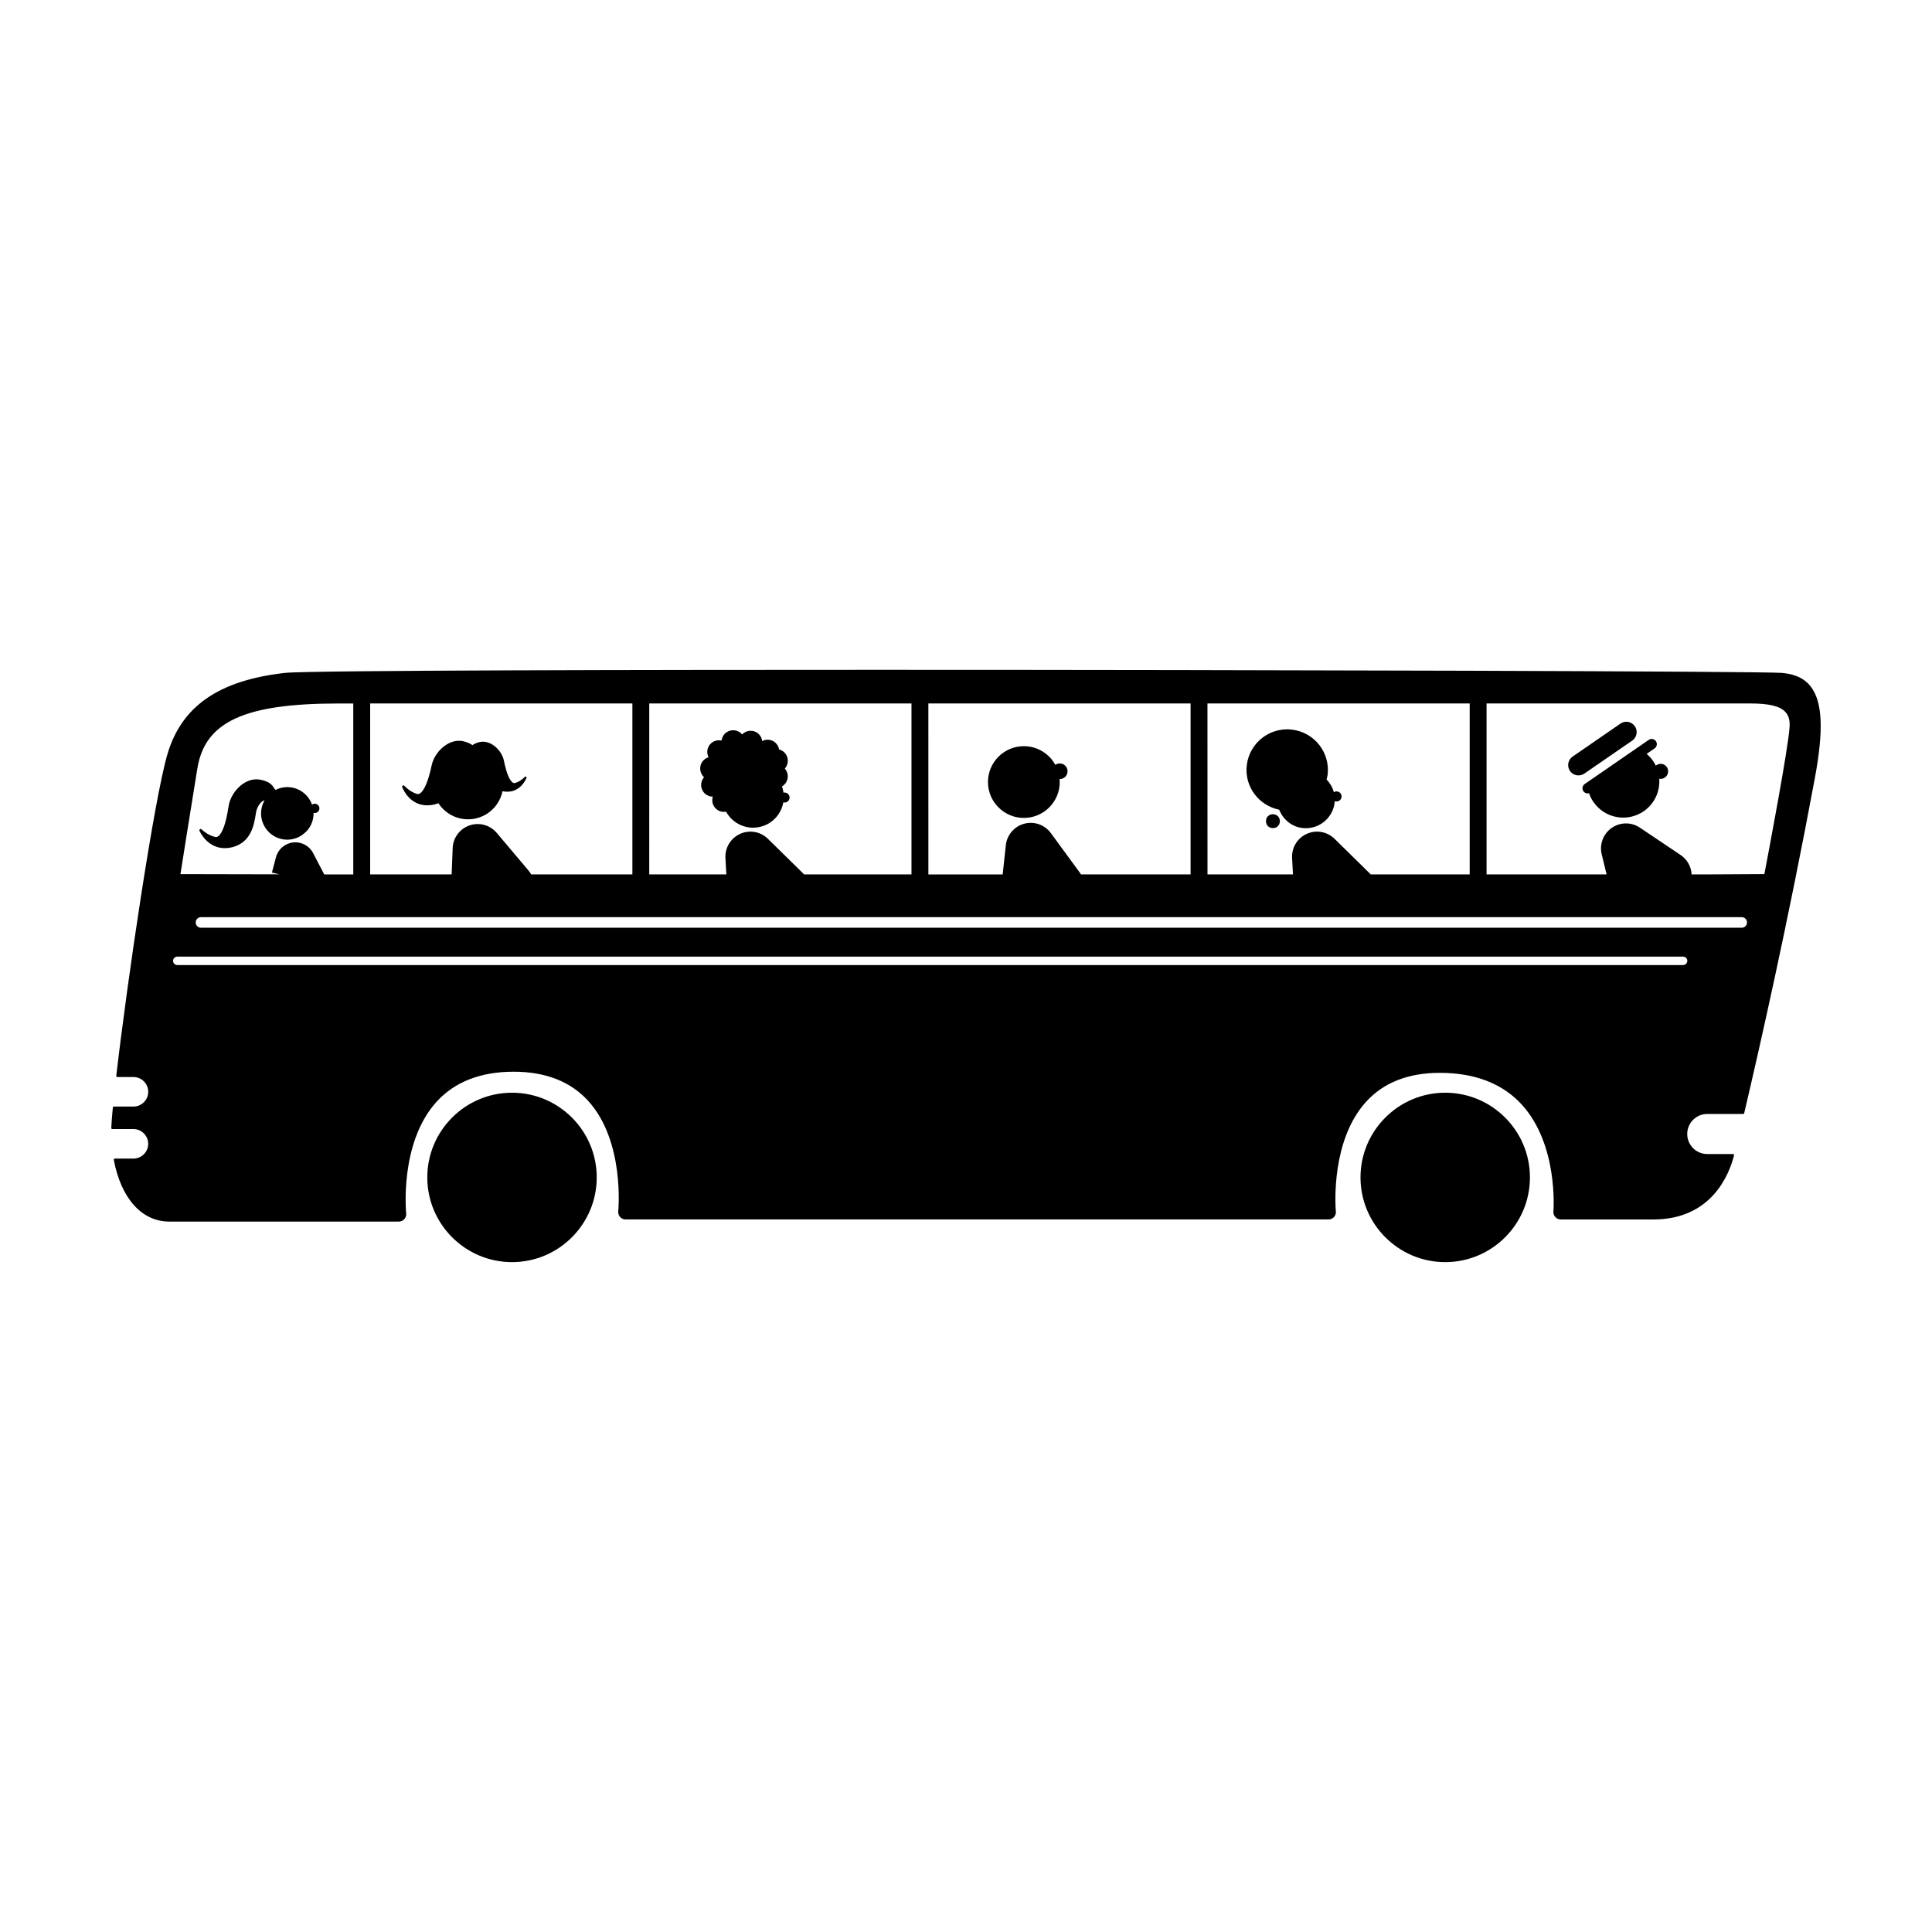 <?xml version="1.0" encoding="UTF-8"?>
<!-- Uploaded to: SVG Repo, www.svgrepo.com, Generator: SVG Repo Mixer Tools -->
<svg fill="#000000" width="800px" height="800px" version="1.1" viewBox="144 144 512 512" xmlns="http://www.w3.org/2000/svg">
 <g>
  <path d="m279.69 433.58c-12.379 0-22.453 10.066-22.453 22.449s10.078 22.449 22.453 22.449c12.379 0 22.449-10.066 22.449-22.449s-10.07-22.449-22.449-22.449z"/>
  <path d="m527 433.58c-12.379 0-22.453 10.066-22.453 22.449s10.078 22.449 22.453 22.449c12.379 0 22.449-10.066 22.449-22.449s-10.07-22.449-22.449-22.449z"/>
  <path d="m623.9 325.99c-2.223-2.902-5.523-3.481-7.805-3.668-5.438-0.434-136.21-0.812-239.45-0.812-55.977 0-150.83 0.105-157.13 0.816-17.574 1.98-27.488 8.871-31.191 21.699-3.527 12.188-10.516 59.285-13.512 85.078-0.012 0.082 0.012 0.156 0.07 0.223 0.055 0.059 0.125 0.098 0.207 0.098h4.277c2.16 0 3.914 1.754 3.914 3.914s-1.758 3.914-3.914 3.914h-5.184c-0.145 0-0.262 0.105-0.281 0.246-0.215 2.332-0.359 4.152-0.414 5.422-0.004 0.082 0.023 0.152 0.082 0.207 0.051 0.059 0.125 0.086 0.203 0.086h5.586c2.16 0 3.914 1.758 3.914 3.914s-1.758 3.91-3.914 3.91h-4.934c-0.082 0-0.168 0.039-0.215 0.105-0.051 0.059-0.074 0.145-0.055 0.227 1.941 10.242 7.43 16.359 14.695 16.359h60.844c0.555 0 1.09-0.242 1.457-0.648 0.371-0.414 0.551-0.969 0.492-1.523-0.02-0.18-1.832-18.59 7.977-29.492 4.812-5.34 11.719-8.051 20.523-8.051 8.469 0 15.125 2.621 19.789 7.789 9.691 10.73 7.926 29.02 7.91 29.207-0.055 0.543 0.121 1.098 0.492 1.512 0.367 0.406 0.902 0.645 1.449 0.645h186.29c1.078 0 1.961-0.883 1.961-1.953 0-0.137-0.016-0.273-0.035-0.359-0.141-1.891-1.148-18.758 8.016-28.852 4.629-5.106 11.199-7.688 19.531-7.688 9.297 0 16.59 2.816 21.688 8.352 9.824 10.707 8.453 28.191 8.434 28.371-0.043 0.555 0.145 1.094 0.512 1.496 0.367 0.398 0.898 0.637 1.441 0.637h24.555c15.387 0 20.07-11.879 21.367-16.988 0.023-0.086 0.004-0.172-0.047-0.242-0.055-0.074-0.137-0.109-0.227-0.109h-6.82c-2.926 0-5.316-2.383-5.316-5.309 0-2.926 2.387-5.316 5.316-5.316h9.512c0.133 0 0.242-0.09 0.273-0.215 3.965-16.844 11.668-50.773 18.742-88.879 2.34-12.648 2.012-20.09-1.078-24.121zm-159.91 4.434h69.492v45.301h-26.242c-0.098-0.105-0.191-0.215-0.297-0.324l-9.273-9.109c-1.953-1.918-4.875-2.438-7.371-1.309-2.488 1.125-4.035 3.668-3.883 6.394l0.238 4.348h-22.656zm-73.965 0h69.492v45.301l-29.039 0.004c-0.102-0.16-0.203-0.316-0.312-0.469l-7.68-10.484c-1.617-2.207-4.422-3.195-7.059-2.484-2.637 0.711-4.574 2.969-4.871 5.684l-0.836 7.758h-19.688l-0.004-45.309zm-73.965 0h69.492v45.301h-28.477c-0.098-0.105-0.191-0.215-0.297-0.324l-9.27-9.109c-1.953-1.918-4.875-2.438-7.367-1.309-2.492 1.125-4.035 3.668-3.891 6.394l0.238 4.348-20.43 0.004zm-73.965 0h69.492v45.301h-26.824c-0.211-0.371-0.449-0.73-0.734-1.062l-8.383-9.934c-1.77-2.086-4.629-2.875-7.215-1.988-2.586 0.891-4.363 3.273-4.465 6.004l-0.277 6.984h-21.594zm-45.785 17.191c2.016-12.367 12.504-17.184 37.398-17.184h3.914v45.301h-7.695l-2.953-5.656c-1.008-1.945-3.109-3.062-5.285-2.82-2.18 0.242-3.984 1.789-4.551 3.91l-1.078 4.07c0.66 0.152 1.32 0.312 1.98 0.469l-26.219-0.055c0.691-4.387 2.82-17.812 4.488-28.035zm393.72 52.133h-399.05c-0.613 0-1.117-0.504-1.117-1.117 0-0.613 0.504-1.117 1.117-1.117h399.05c0.613 0 1.125 0.504 1.125 1.117 0 0.613-0.512 1.117-1.125 1.117zm15.547-9.887h-408.31c-0.777 0-1.402-0.629-1.402-1.402 0-0.777 0.625-1.402 1.402-1.402h408.31c0.766 0 1.395 0.625 1.395 1.402 0.008 0.77-0.625 1.402-1.391 1.402zm12.695-53.414c-0.25 5.367-5.856 34.812-6.695 39.195l-15.27 0.086h-4.012c-0.105-2.004-1.117-3.934-2.91-5.141l-10.793-7.246c-2.273-1.527-5.238-1.5-7.481 0.07-2.242 1.566-3.289 4.344-2.641 7.004l1.293 5.309h-31.809v-45.301h69.828c4.984 0 7.863 0.684 9.336 2.223 0.852 0.906 1.234 2.148 1.152 3.801z"/>
  <path d="m584.09 346.42c-0.5 0-0.941 0.188-1.289 0.488-0.211-0.438-0.449-0.867-0.734-1.273-0.488-0.711-1.062-1.316-1.688-1.848l2.109-1.457c0.625-0.43 0.777-1.285 0.348-1.906-0.43-0.625-1.285-0.781-1.906-0.348l-16.965 11.695c-0.621 0.434-0.777 1.285-0.348 1.906 0.266 0.387 0.695 0.594 1.133 0.594 0.121 0 0.246-0.016 0.363-0.051 0.277 0.805 0.66 1.582 1.164 2.312 3.008 4.363 8.977 5.457 13.336 2.445 2.902-2.004 4.348-5.324 4.109-8.605 0.109 0.02 0.238 0.039 0.352 0.039 1.109 0 1.996-0.898 1.996-1.996 0.02-1.109-0.871-1.996-1.98-1.996z"/>
  <path d="m576.55 340.27c1.246-0.863 1.562-2.57 0.699-3.812-0.855-1.246-2.562-1.562-3.809-0.699l-12.676 8.734c-1.25 0.863-1.562 2.562-0.707 3.812 0.527 0.77 1.391 1.184 2.258 1.184 0.535 0 1.082-0.156 1.559-0.488z"/>
  <path d="m269.78 360.96c3.812-0.73 6.644-3.691 7.394-7.281 0.016 0.004 0.031 0.004 0.051 0.012 0.887 0.176 1.734 0.16 2.504-0.035h0.004c2.719-0.699 3.754-3.406 3.797-3.523 0.039-0.117-0.004-0.246-0.109-0.316-0.105-0.059-0.242-0.039-0.328 0.059-0.016 0.004-1.145 1.25-2.625 1.629-0.191 0.051-0.383 0.016-0.578-0.105-0.863-0.551-1.734-2.691-2.328-5.742-0.324-1.664-1.5-3.344-3.004-4.297-1.168-0.742-2.414-0.973-3.57-0.676-0.871 0.223-1.414 0.504-1.785 0.797-0.48-0.363-1.164-0.715-2.223-0.992-1.508-0.402-3.117-0.117-4.644 0.828-1.965 1.211-3.512 3.387-3.949 5.535-0.816 3.945-1.969 6.715-3.094 7.418-0.258 0.156-0.508 0.203-0.754 0.133-1.914-0.516-3.359-2.133-3.375-2.144-0.105-0.125-0.289-0.156-0.43-0.082-0.137 0.086-0.203 0.25-0.141 0.414 0.051 0.145 1.359 3.672 4.875 4.609 1.004 0.266 2.102 0.297 3.25 0.082 0.535-0.102 1.012-0.242 1.461-0.422 2.012 3.094 5.758 4.832 9.602 4.102z"/>
  <path d="m345.92 363c3.043-0.91 5.144-3.445 5.668-6.367 0.137 0.035 0.273 0.051 0.418 0.047 0.734-0.051 1.289-0.68 1.238-1.41-0.047-0.73-0.676-1.285-1.41-1.238-0.07 0.004-0.133 0.016-0.203 0.031-0.055-0.402-0.137-0.812-0.258-1.211-0.035-0.152-0.09-0.289-0.141-0.43 0.273-0.156 0.527-0.371 0.754-0.625 1.059-1.184 1.039-2.969-0.004-4.125 0.004-0.004 0.012 0 0.02-0.016 1.137-1.27 1.02-3.231-0.266-4.367-0.379-0.328-0.805-0.555-1.266-0.672-0.105-0.676-0.449-1.32-0.996-1.809-0.992-0.871-2.379-1.004-3.481-0.422-0.098-0.73-0.43-1.426-1.02-1.953-1.254-1.109-3.164-1.008-4.301 0.195-0.09-0.109-0.203-0.23-0.316-0.328-1.285-1.137-3.238-1.023-4.375 0.258-0.438 0.492-0.684 1.094-0.75 1.703-1.078-0.246-2.246 0.082-3.031 0.961-0.867 0.984-0.992 2.367-0.422 3.473-0.543 0.156-1.047 0.453-1.449 0.906-1.133 1.273-1.012 3.238 0.258 4.375-1.133 1.285-1.02 3.231 0.258 4.367 0.594 0.523 1.336 0.777 2.062 0.777-0.363 1.133-0.055 2.414 0.887 3.254 0.742 0.672 1.719 0.898 2.625 0.727 1.805 3.316 5.738 5.031 9.5 3.898z"/>
  <path d="m223.94 365.38 1.008-0.805c0.996-0.945 1.723-2.195 2.016-3.641 0.105-0.516 0.141-1.031 0.133-1.535 0.023 0.012 0.051 0.02 0.082 0.023 0.672 0.137 1.316-0.297 1.449-0.957 0.137-0.66-0.297-1.309-0.961-1.445-0.352-0.074-0.699 0.016-0.969 0.215-0.797-2.227-2.695-4-5.18-4.504-1.578-0.316-3.141-0.07-4.481 0.598-0.18-0.141-0.316-0.332-0.473-0.586-0.453-0.68-1.074-1.617-3.531-2.109-1.586-0.316-3.231 0.082-4.75 1.152-1.945 1.375-3.406 3.719-3.727 5.977-0.586 4.121-1.598 7.059-2.727 7.856-0.25 0.18-0.508 0.242-0.77 0.191-2.004-0.406-3.606-1.996-3.629-2.012-0.117-0.117-0.309-0.137-0.441-0.047-0.137 0.098-0.195 0.277-0.121 0.434 0.066 0.145 1.641 3.703 5.336 4.453 1.059 0.211 2.191 0.172 3.367-0.125 5.004-1.266 5.762-6.027 6.176-8.578 0.086-0.555 0.16-1.027 0.258-1.309 0.293-0.863 1.059-2.316 2.117-2.543-0.371 0.641-0.645 1.344-0.801 2.098-0.762 3.769 1.684 7.453 5.445 8.211 1.848 0.367 3.691-0.047 5.172-1.012z"/>
  <path d="m497.7 356.69c0.016-0.133 0.016-0.258 0.023-0.387 0.125 0.055 0.262 0.09 0.398 0.098 0.742 0.039 1.367-0.523 1.406-1.266 0.039-0.742-0.523-1.367-1.266-1.402-0.289-0.016-0.555 0.059-0.777 0.207-0.348-1.27-1.023-2.422-1.926-3.375 0.102-0.406 0.227-0.816 0.277-1.25 0.695-5.914-3.535-11.266-9.461-11.961-5.91-0.695-11.27 3.527-11.969 9.445-0.66 5.617 3.148 10.68 8.594 11.777 1.008 2.543 3.254 4.516 6.16 4.856 4.219 0.496 8.039-2.527 8.539-6.742z"/>
  <path d="m483.17 361.62c0 2.445-3.668 2.445-3.668 0s3.668-2.445 3.668 0"/>
  <path d="m415.33 360.76c5.254 0 9.512-4.262 9.512-9.508 0-0.273-0.02-0.535-0.039-0.805 0.176 0.004 0.359-0.004 0.535-0.047 1.113-0.273 1.789-1.395 1.516-2.508-0.277-1.109-1.395-1.789-2.508-1.516-0.246 0.059-0.473 0.176-0.672 0.312-1.613-2.941-4.746-4.941-8.344-4.941-5.246 0-9.508 4.258-9.508 9.508 0.004 5.242 4.266 9.504 9.508 9.504z"/>
 </g>
</svg>